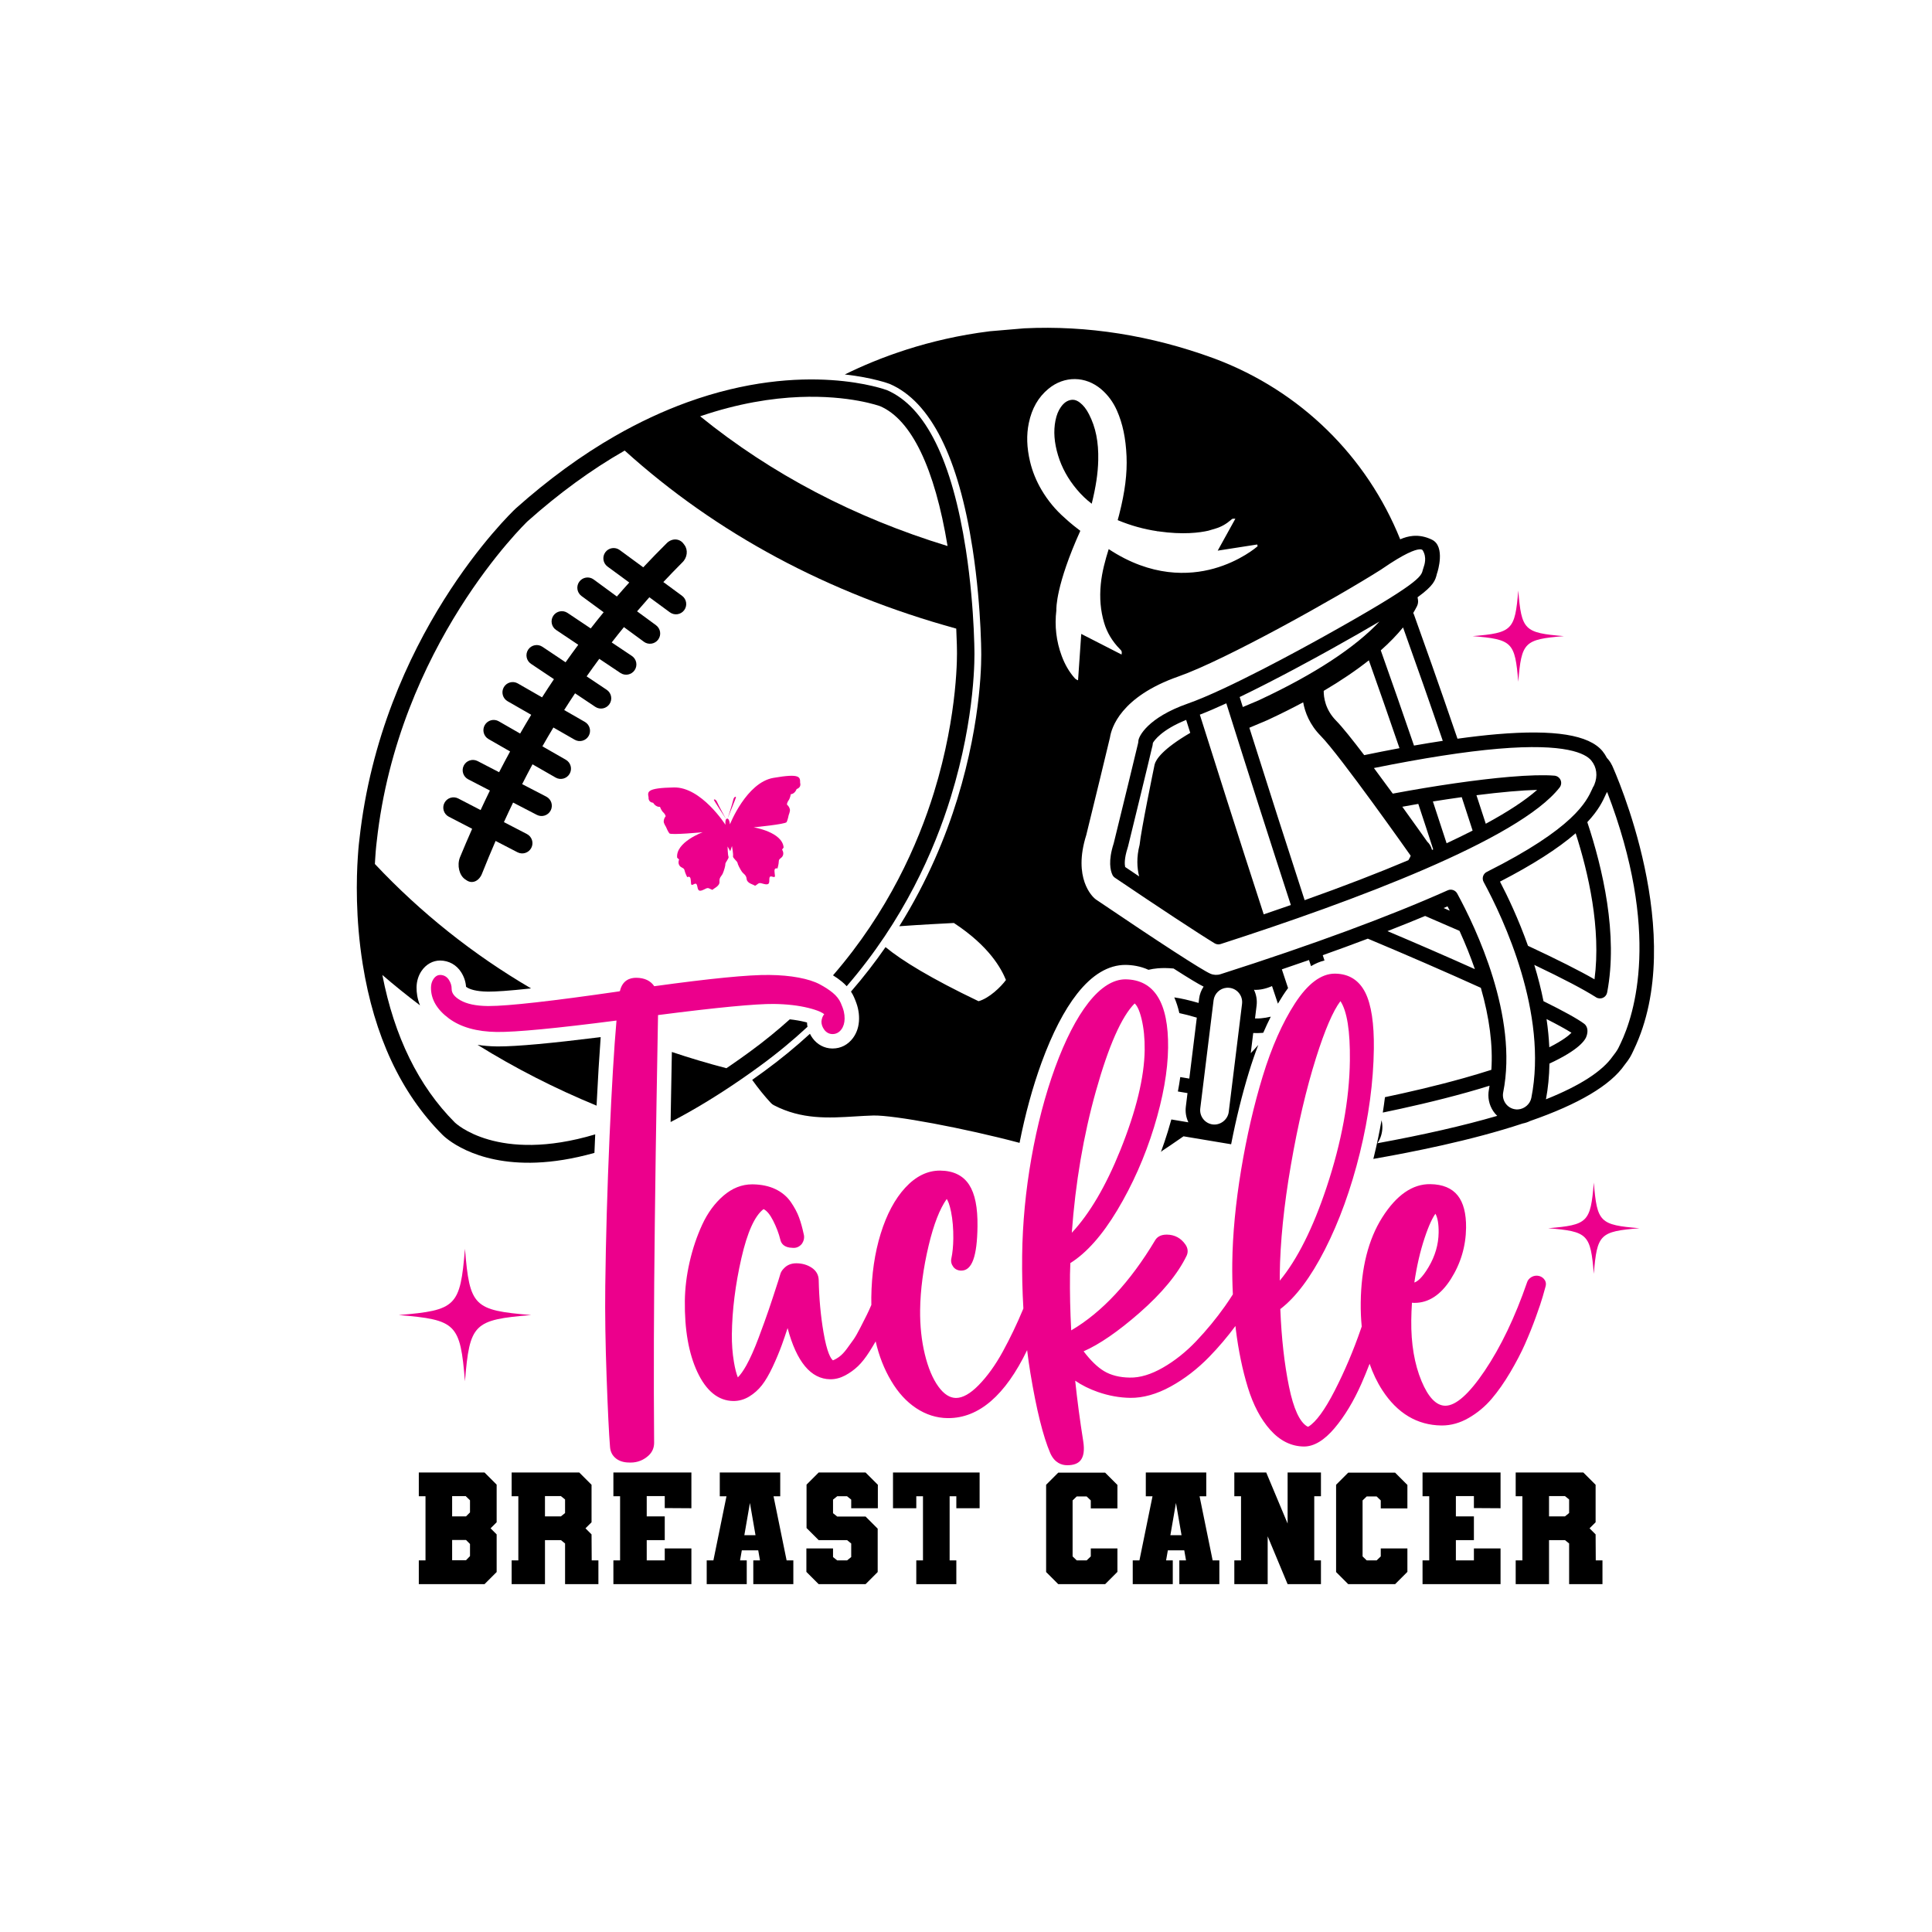 <svg viewBox="0 0 2000 2000" xmlns="http://www.w3.org/2000/svg" data-name="Layer 1" id="Layer_1">
  <defs>
    <style>
      .cls-1 {
        fill: #ec008c;
      }
    </style>
  </defs>
  <path d="m457.95,1174.66c1.8,1.85,31.72,31.48,97.39,28.85,17.43-.7,37.39-3.68,60.01-10.05.24-5.79.48-11.58.73-17.39.03-.6.05-1.18.08-1.77-101.04,30.24-144.8-11.78-145.33-12.31-37.46-37.55-62.65-88.89-75.02-152.71,12.64,10.89,25.64,21.37,38.98,31.45-2.82-6.86-3.64-13.3-3.58-18.62.08-6.22,1.84-12.06,5.09-16.9,4.65-6.92,11.71-10.88,19.37-10.88,9.06.11,16.86,4.5,21.69,12.05,2.99,4.67,4.73,9.86,5.08,15.13.38.27.9.62,1.61,1.03,2.47,1.42,8.45,3.82,20.84,3.97h1.16c7.13,0,20.12-.73,43.72-3.32-59.99-35.1-114.01-78.09-161.69-128.78.11-2.02.22-3.95.33-5.68.67-10.9,1.54-17.3,1.57-17.6,22.21-202.82,154.96-330.37,156.11-331.46,32.55-29.02,66.14-53.51,99.83-72.8.26-.15.52-.29.78-.43,94.9,85.76,210.26,147.71,343.18,184.28.01.29.03.61.05.9.65,13.2.7,21.4.7,21.48v.25c.03.63,1.77,64.32-23.81,147.05-16.59,53.67-47.43,123.38-104.49,189.26,3.4,2.12,6.48,4.3,9.18,6.53,1.82,1.5,3.47,3.08,4.98,4.73,58.9-68.2,90.7-140.32,107.8-195.87,25.99-84.45,24.53-148.06,24.4-152.17-.01-1.14-.1-9.24-.72-22.13-.94-19.33-3.1-49.21-8.11-81.71-14.24-92.2-41.62-147.73-81.42-165.05-.79-.34-84.65-31.93-207.2,12.5-24.83,9.02-49.83,20.7-74.3,34.71-34.78,19.91-69.39,45.15-103.06,75.16-5.66,5.34-138.9,133.14-161.83,342.57-.04.28-.96,7.05-1.67,18.65-1.39,20.74-2.57,62.67,5.08,110.44,11.86,74.25,39.65,133.71,82.49,176.65Zm369.77-763.68c51.98-2.08,83.16,9.42,83.56,9.58,32.35,14.08,56.35,64.11,69.64,144.69-96.42-29.46-182.47-74.59-256.11-134.31,39.47-13.47,74.35-18.82,102.91-19.96Z"></path>
  <path d="m516.13,1083.25h-2.03c-6.95-.1-13.53-.65-19.75-1.65,38.71,24.07,79.85,45.09,123.21,62.96,1.37-27.41,2.79-51.14,4.27-70.93-51.89,6.47-86.56,9.63-105.7,9.63Z"></path>
  <path d="m817.58,1055.22c-12.75,11.47-26.46,22.66-41.22,33.44-6.58,4.82-13.36,9.62-20.14,14.28-1.42.98-2.84,1.91-4.25,2.87-19.23-5.01-38.04-10.63-56.46-16.8-.25,14.49-.57,32.28-.97,53.54-.1,5.69-.21,12.02-.32,18.97,23.29-12.05,47.5-26.68,72.24-43.69,6.93-4.76,13.85-9.67,20.57-14.59,17.7-12.94,33.95-26.44,48.89-40.31-.29-1.47-.47-2.95-.51-4.45-.63-.17-1.31-.35-2.03-.53-4.81-1.2-10.1-2.11-15.8-2.73Z"></path>
  <path d="m666.52,664.35c4.73,3.47,11.38,2.45,14.85-2.28,3.47-4.73,2.45-11.38-2.28-14.85l-19.58-14.37c4.18-4.88,8.4-9.75,12.71-14.57l21.25,15.6c4.73,3.47,11.38,2.45,14.85-2.28,3.47-4.73,2.45-11.38-2.28-14.85l-19.35-14.2c6.41-6.82,12.91-13.59,19.61-20.29,5.21-4.9,6.19-12.91,2.21-18.16-.43-.56-.64-.84-1.06-1.41-3.96-5.27-11.49-5.73-16.85-.77-8.48,8.35-16.65,16.83-24.7,25.37l-24.39-17.9c-4.73-3.47-11.38-2.45-14.85,2.28-3.47,4.73-2.45,11.38,2.28,14.85l22.47,16.49c-4.32,4.81-8.62,9.62-12.81,14.49l-24.04-17.64c-4.73-3.47-11.38-2.45-14.85,2.28-3.47,4.73-2.45,11.38,2.28,14.85l22.91,16.81c-4.54,5.53-8.98,11.12-13.38,16.74l-23.99-16.05c-4.87-3.26-11.47-1.96-14.73,2.92-3.26,4.87-1.96,11.47,2.92,14.73l22.91,15.33c-4.46,5.99-8.83,12.03-13.13,18.12l-23.97-16.04c-4.87-3.26-11.47-1.96-14.73,2.92-3.26,4.88-1.96,11.47,2.92,14.73l23.74,15.88c-4.18,6.22-8.28,12.49-12.31,18.81l-25.1-14.4c-5.09-2.92-11.58-1.16-14.5,3.93-2.92,5.09-1.16,11.58,3.93,14.5l24.45,14.02c-3.89,6.43-7.72,12.9-11.47,19.43l-22.12-12.69c-5.09-2.92-11.58-1.16-14.5,3.93-2.92,5.09-1.16,11.58,3.93,14.5l22.29,12.79c-3.87,7.09-7.66,14.25-11.38,21.48l-22.22-11.51c-5.21-2.7-11.62-.66-14.32,4.55s-.66,11.62,4.55,14.32l22.45,11.63c-3.26,6.67-6.45,13.41-9.6,20.2l-23.14-11.98c-5.21-2.7-11.62-.66-14.32,4.55-2.7,5.21-.66,11.62,4.55,14.32l24.15,12.51c-4.33,9.8-8.58,19.68-12.7,29.72-3.1,8.22-.65,18.43,5.37,22.53.64.44.97.66,1.61,1.09,6.03,4.09,13.22.61,16.16-7.5,4.46-11.26,9.1-22.32,13.83-33.28l22.65,11.73c5.21,2.7,11.62.66,14.32-4.55,2.7-5.21.66-11.62-4.55-14.32l-23.8-12.33c3.1-6.81,6.25-13.57,9.48-20.26l24.6,12.74c5.21,2.7,11.62.66,14.32-4.55,2.7-5.21.66-11.62-4.55-14.32l-24.98-12.94c3.5-6.9,7.07-13.75,10.72-20.53l23.93,13.73c5.09,2.92,11.58,1.16,14.5-3.93,2.92-5.09,1.16-11.58-3.93-14.5l-24.26-13.91c3.71-6.55,7.51-13.04,11.38-19.48l22.02,12.63c5.09,2.92,11.58,1.16,14.5-3.93h0c2.92-5.09,1.16-11.58-3.93-14.5l-21.42-12.29c3.68-5.82,7.45-11.59,11.26-17.32l20.93,14.01c4.88,3.26,11.47,1.96,14.74-2.92,3.26-4.88,1.96-11.47-2.92-14.73l-20.76-13.89c4.27-6.1,8.64-12.15,13.08-18.16l21.88,14.64c4.88,3.26,11.47,1.96,14.74-2.92,3.26-4.88,1.96-11.47-2.92-14.73l-20.83-13.94c4.15-5.33,8.35-10.63,12.64-15.88l20.66,15.16Z"></path>
  <path d="m626.57,1332.26c-.34,27.13.13,58.56,1.4,93.42,1.25,34.86,2.44,59.09,3.51,71.93.31,5,2.3,9.03,5.93,12,3.49,2.84,8.09,4.32,13.55,4.38.6.03,1.19.05,1.77.05,7.29,0,13.67-2.54,19.01-7.58,3.53-3.45,5.35-7.71,5.41-12.72-.57-66.07-.32-142.76.72-227.94.67-55.22,1.26-96.78,1.75-123.53.86-46.24,1.38-76.23,1.58-91.47,60.96-7.87,101.32-11.69,119.8-11.51,13.53.17,25.65,1.57,36.03,4.16,10.53,2.64,14.65,5.08,16.19,6.45-1.58,1.9-2.54,4.38-2.87,7.52-.04,2.96.94,5.82,2.91,8.51,2.13,2.92,5.05,4.49,8.45,4.53,3.73.07,6.93-1.63,9.28-4.82,2.17-2.94,3.3-6.69,3.35-11.16.03-2.37-.24-4.82-.8-7.28-.55-2.41-1.63-5.43-3.19-8.98-1.68-3.81-4.48-7.35-8.33-10.53-3.64-3-8.2-5.96-13.54-8.8-5.43-2.88-12.75-5.2-21.74-6.89-8.89-1.67-19.06-2.59-30.23-2.72-21.18-.31-61.25,3.66-119.22,11.65-3.83-5.69-10.03-8.62-18.45-8.73-.1,0-.2,0-.3,0-6.39,0-14.23,2.49-16.81,13.81-.48.11-.91.22-1.28.33-69.11,10.02-114.3,15.1-134.41,15.1-.46,0-.91,0-1.35,0-12.03-.15-21.48-2.15-28.1-5.96-6.14-3.53-9.09-7.38-9.04-11.79.04-3.19-.9-6.32-2.8-9.28-2.12-3.32-5.23-5.1-9.01-5.15h-.08c-1.89,0-4.6.75-6.96,4.27-1.65,2.46-2.51,5.41-2.55,8.75-.15,12.03,6.11,22.81,18.6,32.04,12.19,9.02,28.86,13.72,49.53,13.97,19.82.25,61.47-3.74,123.91-11.82-2.54,28.92-4.95,69.35-7.19,120.25-2.33,53.07-3.83,105.4-4.44,155.54Z" class="cls-1"></path>
  <path d="m1578.78,1391.1c4.03-9.09,7.82-18.54,11.26-28.07,3.48-9.67,5.78-16.5,7-20.87l2.75-9.78c1.17-3.67.19-6.11-.74-7.38-1.3-2.01-3.18-3.37-5.57-4.06l-.11-.03c-2.71-.67-5.29-.37-7.73.93-2.55,1.45-4.2,3.43-4.86,5.73-12.44,36.01-27.21,66.81-43.89,91.56-16.14,23.94-29.81,36.07-40.65,36.07h-.17c-9.26-.11-17.5-8.68-24.5-25.47-7.35-17.6-10.92-38.73-10.63-62.81.08-6.13.31-12.28.71-18.34.76.09,1.53.14,2.29.15.15,0,.31,0,.46,0,14.52,0,27.15-8.31,37.54-24.7,10.21-16.11,15.5-33.95,15.73-53.02.18-14.77-2.74-26.04-8.68-33.48-6.09-7.61-15.63-11.54-28.33-11.7-18.4-.32-35.14,11.37-49.77,34.47-14.34,22.64-21.83,52.24-22.27,87.98-.11,8.64.25,16.93,1.02,24.88-.25.74-.48,1.45-.74,2.2-7.73,22.5-16.94,44.21-27.37,64.52-10.12,19.7-19.19,32.11-26.95,36.89-.41.11-.79.1-1.2-.04-7.93-4.53-14.32-18.4-18.99-41.24-4.8-23.36-7.83-50.39-9.02-80.36,15.99-12.16,31.5-32.85,46.13-61.54,14.91-29.23,27.11-62.96,36.28-100.26,9.15-37.29,14-73.53,14.42-107.71.32-26.01-2.62-45.47-8.72-57.83-6.44-13.02-16.99-19.71-31.35-19.88-.12,0-.24,0-.36,0-14.13,0-28.01,10.38-41.28,30.86-12.93,19.96-24.14,45.29-33.31,75.28-9.12,29.84-16.64,62.45-22.37,96.94-5.72,34.49-8.81,66.95-9.17,96.48-.13,11,.09,21.83.61,32.46-2.61,4.1-5.31,8.2-8.23,12.32-8.93,12.61-18.92,24.74-29.69,36.08-10.65,11.2-22.28,20.46-34.59,27.5-12.09,6.92-23.63,10.49-34.23,10.24-10.48-.13-19.44-2.39-26.65-6.72-6.76-4.06-13.86-10.94-21.12-20.48,16.34-7.16,35.74-20.51,57.74-39.74,23.34-20.41,39.81-40.35,48.98-59.37,1.68-3.85,1.21-7.82-1.33-11.44-4.65-6.7-11.09-10.15-19.14-10.25-.1,0-.2,0-.3,0-6.94,0-10.25,3.11-11.81,5.72-25.93,43.37-55.17,74.77-86.97,93.41-1.07-19.98-1.49-39.45-1.26-57.95.02-1.52.08-3.72.2-6.6.08-2.03.13-3.74.17-5.11,16.73-10.47,33.07-28.88,48.58-54.77,15.82-26.4,28.6-55.25,37.99-85.73,9.4-30.53,14.32-58.25,14.61-82.39.57-46.65-14.26-70.48-44.08-70.85-12.68-.02-25.68,8-38.4,24.22-12.31,15.7-23.91,38.25-34.47,67.04-10.35,28.49-18.61,60.05-24.56,93.8-5.95,33.75-9.17,67.61-9.57,100.65-.23,18.8.22,37.13,1.27,54.99-.17.41-.31.8-.48,1.21-6.2,14.92-13.24,29.59-20.91,43.6-7.61,13.88-16.05,25.58-25.07,34.76-8.54,8.68-16.37,13.08-23.28,13.08h-.2c-6.35-.08-12.4-4.01-17.98-11.69-5.93-8.16-10.67-19.42-14.08-33.48-3.44-14.18-5.08-29.62-4.88-45.89.26-20.75,3.22-43.18,8.81-66.67,5.21-21.89,11.51-38.1,18.73-48.25,1.26,1.84,2.93,5.57,4.45,13.11,1.69,8.38,2.48,17.8,2.36,27.99-.1,7.77-.78,14.7-2.03,20.56-.68,2.99.03,6,2.12,8.77,1.91,2.4,4.69,3.69,8.03,3.74h.15c11.06,0,16.39-14.6,16.77-45.9.24-19.52-2.58-33.56-8.62-42.92-6.21-9.6-16.26-14.56-29.86-14.72-.18,0-.35,0-.52,0-12.92,0-24.97,5.96-35.81,17.72-10.69,11.6-19.25,27.63-25.43,47.64-6.14,19.85-9.4,42.08-9.69,66.09-.03,2.57,0,5.1.05,7.62-1.94,4.49-3.49,7.88-4.69,10.27-1.65,3.29-3.89,7.71-6.72,13.28-2.75,5.41-5.14,9.57-7.09,12.34-2.02,2.88-4.35,6.1-6.99,9.65-2.48,3.34-4.92,5.94-7.25,7.73-2.32,1.78-4.68,3.16-7.03,4.1l-.05-.04c-2.06-1.66-6.07-7.64-9.73-29.09-2.9-16.94-4.56-35.08-4.94-53.91-.12-5.49-2.63-9.86-7.45-13-4.43-2.89-9.68-4.39-15.61-4.46-5.39,0-9.73,1.77-13.01,5.32-1.75,1.71-2.96,3.59-3.58,5.59l-2.16,7.1c-4.28,13.24-7.52,23.1-9.93,30.15-2.46,7.24-5.98,16.98-10.46,28.95-4.44,11.86-8.77,21.56-12.84,28.82-2.99,5.32-5.9,9.41-8.67,12.21-1.55-3.79-2.92-9.14-4.06-15.96-1.54-9.16-2.26-18.85-2.14-28.78.31-24.87,3.63-51.38,9.89-78.79,6.08-26.61,13.73-43.61,22.74-50.54.11-.03.26-.04.46,0,3.26,1.66,6.5,5.64,9.63,11.81,3.4,6.72,5.92,13.36,7.45,19.67.82,3.78,3.68,8.3,12.56,8.46,3.66.41,6.92-.87,9.57-3.91,2.41-3.32,3.07-7.09,1.99-10.65-1.33-6.27-2.93-11.98-4.76-16.95-1.86-5.07-4.71-10.41-8.46-15.86-3.91-5.68-9.3-10.19-16.01-13.41-6.64-3.17-14.56-4.83-23.56-4.94-.17,0-.34,0-.52,0-10.66,0-20.66,3.97-29.73,11.79-8.98,7.74-16.38,17.84-21.99,30.03-5.52,12-9.89,24.98-12.99,38.58-3.12,13.62-4.78,27.15-4.94,40.22-.36,29.67,3.97,54.4,12.88,73.51,9.25,19.82,21.78,29.97,37.25,30.16.12,0,.24,0,.36,0,5.64,0,11.07-1.56,16.15-4.63,5.01-3.04,9.44-6.99,13.16-11.74,3.62-4.63,7.35-10.99,11.06-18.88,3.65-7.76,6.88-15.49,9.6-22.96,1.81-4.98,3.79-10.76,5.9-17.28,9.29,34.93,24.1,52.74,44.1,52.98.12,0,.24,0,.36,0,5.13,0,10.24-1.34,15.19-3.99,4.85-2.59,9.3-5.8,13.22-9.54,3.9-3.72,7.91-8.83,11.94-15.17,2.34-3.7,4.45-7.19,6.36-10.5,3.43,14.98,8.78,28.64,16.06,40.84,7.12,12.1,15.81,21.61,25.83,28.25,10.13,6.72,21.07,10.19,32.5,10.33.27,0,.52,0,.79,0,31.71,0,59.02-23.59,81.62-70.36,1,8.09,2.11,16.07,3.4,23.87,6.23,37.72,13.14,65.53,20.53,82.7,4.54,10.26,11.92,12.5,17.32,12.56.15,0,.29,0,.44,0,6.21,0,10.74-1.63,13.46-4.85,3.42-4.08,4.38-10.58,2.95-19.88-3.44-21.65-6.25-42.73-8.34-62.77,6.81,4.69,14.66,8.6,23.4,11.66,11.19,3.91,22.54,5.97,33.73,6.1,13.12.15,27.26-3.79,41.73-11.75,14.27-7.84,27.65-18.14,39.8-30.6,9.8-10.06,18.9-20.82,27.23-32.03.14,1.2.24,2.43.39,3.62,2.74,21.86,6.91,42.01,12.41,59.9,5.56,18.14,13.35,32.92,23.15,43.93,10.09,11.32,21.78,17.14,34.73,17.3.1,0,.2,0,.31,0,10.33,0,20.97-6.4,31.63-19.03,10.35-12.26,19.69-27.71,27.75-45.92,2.99-6.76,5.79-13.68,8.5-20.68,3.44,9.93,7.81,19.06,13.16,27.31,15.52,23.94,36.1,36.24,61.17,36.55.21,0,.41,0,.62,0,9.36,0,18.66-2.62,27.63-7.8,9-5.18,16.98-11.82,23.73-19.74,6.63-7.77,13.12-17.03,19.3-27.5,6.16-10.44,11.34-20.37,15.39-29.52Zm-104.03-109.55c4.66-14.01,8.46-21.3,11.2-25.08,2.32,4.12,3.43,10.66,3.32,19.5-.15,12.32-3.65,24.34-10.41,35.72-6.76,11.4-11.65,15-14.74,15.97,2.48-16.88,6.06-32.38,10.63-46.12Zm-340.22-152.2c13.1-46.67,26.58-77.12,40.06-90.58,2.03,1.76,4.75,6.01,7.17,16.08,2.27,9.44,3.35,20.22,3.2,32.05-.34,28.23-8.85,63.21-25.28,103.96-14.91,36.99-31.75,65.63-50.16,85.3,3.73-51.61,12.13-100.96,25.01-146.8Zm190.27,190.27h0c.41-33.51,4.28-71.66,11.5-113.4,7.21-41.76,15.98-79.14,26.05-111.1,9.11-28.9,17.59-48.63,25.27-58.74,6.86,10.34,10.14,31.04,9.77,61.64-.49,40.37-8.59,84.41-24.06,130.9-14.1,42.39-30.4,74.9-48.5,96.8-.04-2.68-.04-4.71-.02-6.11Z" class="cls-1"></path>
  <path d="m818.56,822.22c4.49-.43,6.12-5.42,6.12-5.42,5.28-1.71,3.62-6.39,3.62-6.39.02-6.05.24-9.99-27.7-5.15-27.94,4.84-44.97,48.08-44.97,48.08-.72-5.8-2.27-6.05-2.92-5.87-.28-.02-.69.06-1.05.57-.98-1.77-7.93-14.45-9.21-17.56-1.38-3.34-3.49-3.29-3.41-2.39.08.87,10.96,17.06,12.62,19.95-.52.72-.93,2.31-.69,5.75,0,0-25-39.21-53.35-38.64-28.36.57-27.38,4.4-26.21,10.33,0,0-.73,4.91,4.77,5.59,0,0,2.56,4.59,7.05,4.16,0,0,1.31,4.1,3.93,6.27,0,0,2.71,3.06,1.6,4.08-1.11,1.01-2.02,4.12-1.55,5.89.47,1.76,2.26,4.62,2.26,4.62,0,0,1.87,4.65,3.47,6.62,1.59,1.96,34.53-1.2,34.53-1.2,0,0-28.32,10.33-26.46,26.44l1.99,1.79s-1.5,3.27.29,6.12c1.79,2.85,4.74,2.15,5.32,5.02.58,2.88,2.81,7.19,2.81,7.19,0,0,2.84-1.83,3.49,1.75.65,3.59.01,6.37,1.51,6.23,1.49-.14,3.69-2.47,4.79-.46,1.1,2.01.64,6.67,3.65,6.49,3.01-.18,5.5-2.53,7.59-2.73,2.1-.2,4.79,2.64,5.59,1.47.79-1.17,7.21-3.6,6.77-8.1-.43-4.49,2.17-5.64,3.41-8.48,1.24-2.84,2.83-8.23,2.68-9.83-.16-1.6,4.06-5.93,3.24-7.66-.82-1.73-.95-10.49-.95-10.49l2.65,4.71.11.24v-.03s.02.02.02.02l.06-.25,1.7-5.12s1.55,8.62,1.08,10.47c-.47,1.86,4.49,5.31,4.65,6.91.15,1.59,2.75,6.58,4.51,9.13,1.76,2.55,4.54,3.19,4.97,7.68.43,4.49,7.2,5.66,8.2,6.66,1,1,3.1-2.3,5.2-2.5,2.1-.2,4.99,1.63,7.98,1.24,2.98-.39,1.64-4.88,2.34-7.07.7-2.18,3.29-.32,4.79-.46,1.5-.14.33-2.75.29-6.4-.05-3.65,3.09-2.39,3.09-2.39,0,0,1.37-4.66,1.39-7.6.02-2.93,3.05-2.81,4.26-5.94,1.21-3.14-.89-6.06-.89-6.06l1.61-2.14c-1.26-16.17-31.04-20.91-31.04-20.91,0,0,32.94-3.17,34.13-5.39,1.19-2.23,2.13-7.15,2.13-7.15,0,0,1.21-3.14,1.33-4.96.13-1.82-1.36-4.7-2.64-5.48-1.28-.79.79-4.31.79-4.31,2.17-2.63,2.66-6.91,2.66-6.91Z" class="cls-1"></path>
  <path d="m758.99,828.24c-.72,3.54-5.77,19.22-5.77,19.22.73-2.39,8.73-21.32,8.65-22.22-.09-.9-2.17-.55-2.88,2.99Z" class="cls-1"></path>
  <path d="m481.32,1292.76c-4.92,59.66-8.91,63.65-68.57,68.57,59.66,4.92,63.65,8.91,68.57,68.57,4.92-59.66,8.91-63.65,68.57-68.57-59.66-4.92-63.65-8.91-68.57-68.57Z" class="cls-1"></path>
  <path d="m1697.17,1271.45c-41.12-3.39-43.87-6.14-47.26-47.26-3.39,41.12-6.14,43.87-47.26,47.26,41.12,3.39,43.87,6.14,47.26,47.26,3.39-41.12,6.14-43.87,47.26-47.26Z" class="cls-1"></path>
  <path d="m1524.44,658.52c41.12,3.39,43.87,6.14,47.26,47.26,3.39-41.12,6.14-43.87,47.26-47.26-41.12-3.39-43.87-6.14-47.26-47.26-3.39,41.12-6.14,43.87-47.26,47.26Z" class="cls-1"></path>
  <path d="m514.13,1536.88l-12.55-12.55h-68.03v24.6h6.93v66.38h-6.93v24.6h68.03l12.55-12.55v-38.97l-6.28-6.28,6.28-6.27v-38.97Zm-27.58,73.98l-4.13,4.29h-14.37v-20.97h14.37l4.13,4.13v12.55Zm0-45.24l-4.13,4.13h-14.37v-20.97h14.37l-.17.16,4.29,4.13v12.55Z"></path>
  <path d="m619.47,1639.92v-24.6h-6.94l-.16-26.92-6.28-6.28,6.28-6.27v-38.81l-1.89-1.89-10.82-10.82h-70.01v24.6h6.93v66.38h-6.93v24.6h34.51v-45.58h16.51l4.29,3.47v42.11h34.51Zm-38.81-70.18h-16.51v-20.97h16.51l4.29,3.47v14.04l-4.29,3.47Z"></path>
  <polygon points="715.73 1561.32 715.73 1524.33 649.98 1524.33 634.98 1524.33 634.98 1533.63 634.98 1548.93 641.91 1548.93 641.91 1615.32 634.98 1615.32 634.98 1639.92 715.73 1639.92 715.73 1602.93 688.15 1602.93 688.15 1615.32 669.49 1615.32 669.49 1594.34 688.15 1594.34 688.15 1569.74 669.49 1569.74 669.49 1548.77 688.15 1548.77 688.15 1561.15 715.73 1561.32"></polygon>
  <path d="m821.24,1615.32h-6.94l-13.54-66.38h6.93v-24.6h-62.58v24.6h6.94l-13.54,66.38h-6.93v24.6h41.45v-24.6h-6.93l1.82-10.4h17.01l1.82,10.4h-6.93v24.6h41.45v-24.6Zm-50.7-26.09l5.78-33.36,5.78,33.36h-11.56Z"></path>
  <polygon points="834.77 1602.93 834.77 1627.2 847.48 1639.92 896.03 1639.92 908.58 1627.37 908.58 1582.46 896.03 1569.9 866.64 1569.9 862.35 1566.44 862.35 1552.4 866.64 1548.93 876.88 1548.93 881.17 1552.4 881.17 1561.32 908.75 1561.32 908.75 1537.04 896.03 1524.33 847.48 1524.33 834.93 1536.88 834.93 1581.8 847.48 1594.34 876.88 1594.34 881.17 1597.81 881.17 1611.85 876.88 1615.32 866.64 1615.32 862.35 1611.85 862.35 1602.93 834.77 1602.93"></polygon>
  <polygon points="1014.09 1561.32 1014.09 1524.33 924.43 1524.33 924.43 1561.32 948.54 1561.32 948.54 1548.93 955.47 1548.93 955.47 1615.32 948.54 1615.32 948.54 1639.92 989.99 1639.92 989.99 1615.32 983.05 1615.32 983.05 1548.93 989.99 1548.93 989.99 1561.32 1014.09 1561.32"></polygon>
  <polygon points="1156.75 1561.48 1156.75 1537.21 1144.04 1524.49 1100.64 1524.49 1095.49 1524.49 1082.94 1537.04 1082.94 1537.63 1082.94 1627.37 1095.49 1639.92 1144.04 1639.92 1156.75 1627.2 1156.75 1602.93 1129.18 1602.93 1129.18 1611.19 1124.88 1615.32 1114.64 1615.32 1110.35 1611.19 1110.35 1553.23 1114.64 1549.1 1124.88 1549.1 1129.18 1553.23 1129.18 1561.48 1156.75 1561.48"></polygon>
  <path d="m1220.82,1639.92h41.45v-24.6h-6.94l-13.54-66.38h6.93v-24.6h-62.58v24.6h6.94l-13.54,66.38h-6.93v24.6h41.45v-24.6h-6.93l1.82-10.4h17.01l1.82,10.4h-6.93v24.6Zm-9.25-50.69l5.78-33.36,5.78,33.36h-11.56Z"></path>
  <polygon points="1367.44 1548.93 1367.44 1524.33 1332.93 1524.33 1332.93 1577.17 1310.8 1524.33 1277.77 1524.33 1277.77 1548.93 1284.71 1548.93 1284.71 1615.32 1277.77 1615.32 1277.77 1639.92 1312.29 1639.92 1312.29 1590.38 1332.93 1639.92 1367.44 1639.92 1367.44 1615.32 1360.51 1615.32 1360.51 1548.93 1367.44 1548.93"></polygon>
  <polygon points="1456.93 1561.48 1456.93 1537.21 1444.22 1524.49 1395.67 1524.49 1383.12 1537.04 1383.12 1627.37 1395.67 1639.92 1444.22 1639.92 1456.93 1627.2 1456.93 1602.93 1429.36 1602.93 1429.36 1611.19 1425.06 1615.32 1414.82 1615.32 1410.53 1611.19 1410.53 1553.23 1414.82 1549.1 1425.06 1549.1 1429.36 1553.23 1429.36 1561.48 1456.93 1561.48"></polygon>
  <polygon points="1553.36 1561.32 1553.36 1524.33 1472.61 1524.33 1472.61 1548.93 1479.54 1548.93 1479.54 1615.32 1472.61 1615.32 1472.61 1639.92 1553.36 1639.92 1553.36 1602.93 1525.78 1602.93 1525.78 1615.32 1507.12 1615.32 1507.12 1594.34 1525.78 1594.34 1525.78 1569.74 1507.12 1569.74 1507.12 1548.77 1525.78 1548.77 1525.78 1561.15 1553.36 1561.32"></polygon>
  <path d="m1658.87,1639.92v-24.6h-6.94l-.16-26.92-6.27-6.28,6.27-6.27v-38.81l-12.72-12.72h-70.01v24.6h6.93v66.38h-6.93v24.6h34.51v-45.58h16.51l4.29,3.47v42.11h34.51Zm-38.81-70.18h-16.51v-20.97h16.51l4.29,3.47v14.04l-4.29,3.47Z"></path>
  <path d="m1117.95,416.8c-2.59-2-5.02-2.96-7.51-2.96-.53,0-1.05.04-1.59.13-4.12.65-7.47,2.97-10.55,7.28-2.69,3.77-4.55,8.36-5.68,14.03-2.21,11.07-1.32,22.91,2.7,36.19,3.8,12.53,10.28,24.32,19.28,35.06,4.85,5.79,9.95,10.68,15.54,14.92,4.36-17.66,6.44-31.55,6.75-44.93.44-19.04-2.6-34.2-9.58-47.72-2.79-5.41-5.77-9.22-9.38-12Z"></path>
  <path d="m1668.56,791.94c-1.14-2.51-2.77-4.86-5.11-7.36-1.38-2.68-2.89-4.98-4.57-7.03-13.99-16.85-49.78-22.57-109.41-17.5-12,1.02-25.7,2.59-40.69,4.66-18.85-55.21-36.3-104.2-45.09-128.63-.19-.52-.49-1.04-.71-1.55,1.39-2.32,2.66-4.61,3.83-6.91,1.06-2.1,1.43-4.5,1.06-6.81l-.41-2.52c16.99-12.36,18.41-17.63,20.05-24.44l.44-1.33c.09-.27,8.69-26.86-5.6-33.83-6.52-3.18-13.13-4.48-19.7-3.92-4.65.4-9.02,1.71-13.17,3.52-34.49-85.68-103.02-153.58-191.9-186.96l-1.39-.51c-64.9-23.72-130.69-34.08-195.84-30.94l-35.62,3.03c-63.82,7.93-115.11,27.42-150.18,44.73,29.55,3.3,46.47,9.79,46.67,9.88,42.18,18.35,70.96,75.69,85.59,170.42,5.04,32.73,7.23,62.89,8.19,82.44.62,12.7.72,20.89.73,22.4.21,6.77,1.27,69.87-24.71,154.3-11.79,38.32-30.5,84.42-60.08,131.75,22.29-1.61,47.37-2.9,56.52-3.36,36.73,24.1,49.08,47.24,53.9,59.01-5.14,7.02-17.21,18.86-28.37,21.97-48.95-23.4-79.42-42.03-96.28-56-10.68,15.4-22.56,30.83-35.78,46.05,1.2,1.84,2.26,3.74,3.12,5.7,1.96,4.46,3.3,8.27,4.07,11.64.83,3.64,1.22,7.27,1.18,10.82-.1,7.67-2.21,14.34-6.27,19.85-5.17,7.02-12.66,10.89-21.08,10.89,0,0-.41,0-.5,0-7.96-.1-15.37-3.99-20.24-10.67-1.07-1.46-1.98-2.99-2.76-4.56-14.5,13.3-30.22,26.27-47.25,38.72-4.11,3.01-8.31,6.02-12.54,9,6.46,8.98,12.96,17.06,19.42,23.95.86.92,1.88,1.68,3,2.27,28.85,14.99,56.83,13.28,83.9,11.62,6.21-.37,12.5-.78,18.87-.95,21.15-.62,94.8,13.19,151.59,28.31,5.85-29.67,13.49-57.58,22.78-83.14,11.11-30.29,23.47-54.22,36.75-71.15,15.58-19.87,32.44-29.94,50.11-29.94,7.03.09,15.5,1.26,23.8,5.08,3.05-.73,6.26-1.25,9.63-1.54,4.92-.42,10.28-.35,16.37.2,15.69,10.07,26.15,16.36,31.08,18.74-2.51,3.8-4.1,8.02-4.62,12.33l-.56,4.57c-9.82-2.84-18.13-4.75-25.17-5.74,2.08,4.75,3.86,10.15,5.25,16.27,5.25,1.1,11.25,2.65,18.07,4.69l-7.77,63.09c-3.24-.54-6.36-1.06-9.35-1.57-.68,4.88-1.51,9.85-2.47,14.92,3.18.54,6.5,1.1,9.95,1.67l-1.72,14.02c-.69,5.61.22,11.13,2.64,16.24-6.29-1.06-12.21-2.06-17.64-2.97-1.14,4.14-2.36,8.33-3.66,12.57-2.19,7.11-4.57,14.12-7.11,21.05.57-.49,1.04-.91,1.41-1.24,3.5-2.29,11.52-7.62,21.96-14.93,13.91,2.33,31.2,5.21,49.29,8.23,5.13-26.32,11.32-51.41,18.49-74.85,2.99-9.79,6.2-19.12,9.62-27.96-2.4,2.78-5,5.62-7.8,8.5l2.56-20.84c3.4.13,6.36.09,9.17-.15.42-.03.83-.09,1.24-.15,2.5-5.78,5.09-11.33,7.78-16.63-3.47.84-6.91,1.41-10.31,1.7-1.84.16-3.8.21-6.03.15l1.64-13.31c.68-5.63-.25-11.22-2.71-16.34,6,.29,12.19-1.03,18.68-3.86,2.04,6.14,4.07,12.2,6.08,18.18,1.68-2.87,3.39-5.65,5.13-8.34,1.78-2.74,3.58-5.33,5.4-7.77-2.09-6.28-4.24-12.75-6.44-19.4l28.1-9.66c.71,2.14,1.41,4.25,2.1,6.35,4.55-2.74,9.2-4.7,13.94-5.88-.6-1.81-1.2-3.63-1.81-5.47,15.59-5.52,30.89-11.14,46.67-17.11,39.31,16.45,81.86,34.96,117,50.89,8.92,30.97,12.58,59.52,10.88,84.89-9.4,3-18.75,5.8-28.48,8.54-29.43,8.26-58.86,14.99-81.66,19.77-.66,5.28-1.41,10.59-2.24,15.93,23.21-4.78,55.5-11.99,88-21.11,7.46-2.09,14.68-4.25,22.5-6.68-.17,1.29-.37,2.58-.62,3.86-1.55,7.84.03,15.84,4.47,22.51,1.15,1.71,2.52,3.33,4.12,4.83-34.57,10.1-76.28,19.62-124.06,28.36,1.78-2.58,3.11-5.36,3.95-8.31,1.49-5.14,1.58-10.46.33-15.52-2.13,12.28-4.72,24.7-7.79,37.24-.23.94-.47,1.87-.71,2.8,39.06-6.86,100.96-18.87,154.58-36.65,2.82-.55,5.51-1.46,7.75-2.61,50.32-17.45,83.25-37.01,97.77-58.04,5.35-6.71,6.74-9.68,8.68-13.81l.89-1.9c56.65-118.15-19.42-287.61-22.69-294.76Zm-175-25.03c-9.51,1.44-19.52,3.09-29.8,4.89-11.15-32.53-23.36-67.54-34.38-98.54,8.92-7.92,16.66-15.84,23.05-23.75,14.14,39.41,28.28,79.76,41.13,117.4Zm-9.92,112.39c-.41.17-.83.36-1.22.54-.93-3.72-2.81-6.63-4.97-8.59-3.14-4.46-13.21-18.7-25.78-36.1,5.5-1,11.02-2.02,16.54-2.96,5.41,16.26,10.58,32.08,15.43,47.12Zm-.3-49.62c9.76-1.57,19.78-3.07,29.84-4.47,3.91,11.84,7.68,23.41,11.27,34.6-8.55,4.37-17.6,8.79-26.93,13.14-4.54-14.04-9.3-28.56-14.19-43.27Zm-23.27,55.78c.1.13.19.25.27.37-.3.94-1.08,2.53-2.37,4.63-31.56,13.33-67.53,27.21-107.42,41.39-17.94-55.07-37.88-117.3-57.22-178.49,5.8-2.52,11.9-5.11,18.62-7.86l2.56-1.21c12.19-5.68,23.65-11.45,34.52-17.26,1.89,10.37,6.69,23.12,18.23,34.8,19.63,19.86,92.11,122.6,92.82,123.63Zm-123.79,51.42c-9.14,3.2-18.51,6.42-28.08,9.66-26.75-82.16-52.66-163.99-66.13-206.72,7.94-3.07,17.15-7.02,27.41-11.75,22.38,71.14,46.05,145.1,66.8,208.8Zm-52.98-215.32c37.81-18.21,78.66-40.66,94.62-49.55,20.34-11.34,36.74-20.69,50.08-28.59-24.81,26.6-67.08,54.43-122.98,80.58l-2.1,1.01c-5.86,2.39-11.21,4.66-16.36,6.9-1.08-3.45-2.18-6.92-3.26-10.35Zm99.9,24.53c-11.35-11.48-12.95-24.25-12.9-30.92,17.73-10.45,33.3-21.01,46.73-31.6,10.49,29.54,21.32,60.59,31.71,90.94-11.92,2.21-24.2,4.66-36.51,7.2-12.06-15.85-22.79-29.3-29.03-35.62Zm-267.18-41.84l-1.54-.7c-.89-.4-1.59-1.12-2.21-1.83-5.55-6.35-9.86-13.76-13.18-22.67-5.63-15.11-7.49-31.03-5.55-47.32-.08-1.85-.58-25.96,24.81-82.23-10.15-7.58-16.09-13.31-16.15-13.37-9.42-8.19-17.52-17.98-24.04-29.06-5.49-9.34-9.49-19.21-11.88-29.35-3.41-14.47-3.82-27.51-1.24-39.85,3.15-15.12,9.8-26.7,20.31-35.4,16.46-13.62,38.46-13.39,54.75.56,6.88,5.9,12.32,13.29,16.16,21.98,5.96,13.49,9.12,28.53,9.94,47.31.77,17.74-1.61,36.75-7.49,59.83l-.32,1.28c-.35,1.4-.71,2.85-1.17,4.26-.17.52-.13.67-.13.68,0,0-.03.09.64.36,13.05,5.38,26.54,9.12,40.11,11.12v.09s0-.09,0-.09l-.04,1.18h0l.17-1.16,1.52.22c25.24,3.62,42.4,1.34,51.43-.73l7.51-2.24c5.71-1.7,11.04-4.7,15.86-8.9l.22-.2c.43-.4,1.02-.94,1.93-1.07.16-.02.32-.03.47-.02l1.93.05-18.27,33.03,40.9-6.37.43,1.73-.53.51c-.17.15-17.43,15.14-45.01,22.75-25.21,6.96-64.42,9.04-108.63-20.21-3.55,11.3-6.93,23.48-8.19,36.31-1.4,14.34-.26,27.45,3.48,40.07,2.97,10.01,8.43,19.12,16.24,27.09.11.11.22.22.33.33.62.6,1.39,1.34,1.62,2.52.07.38.09.77.04,1.16l-.2,1.67-41.74-21.35-3.31,48.03Zm169.75,334.9l-13.78,111.95c-1,7.92-8.6,13.9-16.55,12.92-8.12-1-13.9-8.42-12.93-16.55l13.78-111.95c.87-6.93,6.51-12.39,13.45-12.98.99-.08,2.05-.06,3.1.07,3.94.48,7.45,2.47,9.89,5.6,2.43,3.12,3.51,7,3.03,10.93Zm150.54-75.26c14.65-5.71,27.44-10.87,38.97-15.69,11.09,4.75,23.08,9.95,35.62,15.44,6.09,13.41,11.42,26.7,15.89,39.62-28.1-12.61-59.9-26.45-90.48-39.37Zm58.13-23.89c1.37-.58,2.72-1.16,4.04-1.74.76,1.44,1.52,2.94,2.32,4.49-2.14-.92-4.27-1.85-6.35-2.76Zm90.77,196.58c-1.26,6.31-6.93,11.31-13.49,11.86-1.33.11-2.66.04-3.96-.23-3.89-.77-7.24-3.01-9.44-6.3-2.2-3.3-2.98-7.26-2.21-11.14,15.6-78.32-28.12-170.07-47.66-205.88-1.84-3.35-6.07-4.88-9.72-3.27-60.79,27.14-139.97,56.38-235.32,86.88-3.34,1.07-7.18.89-10.41-.53-8.69-3.74-52.92-32.43-118.36-76.73-.43-.29-.83-.61-1.24-.96-2.39-2.04-23.01-21.12-8.9-65.85,7.1-28.6,22.06-90.58,24.55-101.04,1.42-9.47,10.73-42.04,70.83-63.1,48.43-16.97,163.3-81.27,209.7-110.62.22-.13.77-.51,1.55-1.05,22.95-15.75,33.39-19.53,38.11-19.93,1.85-.16,3.04.19,3.54,1,4.47,7.34,1.93,14.75.72,18.28-.23.64-.48,1.35-.68,2.19-1.59,6.63-3.26,13.49-102.29,68.64-22.9,12.76-100.73,55.47-140.86,69.51-41.65,14.6-51,34.14-51.22,38.59-.03.96-.17,1.94-.42,2.94-.17.71-17.4,72.16-24.94,102.42l-.27,1.02c-5.81,18.06-3.31,27.97-1.28,32.27.56,1.22,1.46,2.29,2.6,3.07,44.49,30.09,86.94,58.02,103.23,67.9,1.87,1.14,4.19,1.42,6.24.74,136.89-44.17,308.9-108.14,350.92-162.09,1.71-2.21,2.07-5.13.96-7.69-1.13-2.54-3.53-4.26-6.29-4.51-10.75-.89-26.48-.48-46.75,1.24-32.94,2.8-77.51,9.24-120.66,17.35-6.34-8.72-12.99-17.75-19.52-26.5,51.01-10.29,94.27-17.03,128.47-19.94,70.28-5.98,90.61,5,96.49,12.1,5.77,6.96,6.92,16.13,3.18,25.19-.34.83-.77,1.65-1.29,2.42-.36.57-.62,1.27-.77,1.7-6.02,13.16-18.55,40.56-109.26,86.08-1.82.89-3.22,2.54-3.83,4.5-.61,1.93-.4,4.08.57,5.86,20.65,38.14,66.8,136.27,49.38,223.62Zm-405.96-229.32c-4.78-3.21-9.64-6.47-14.51-9.77-.55-2.6-1-8.69,2.5-19.56.2-.65.4-1.3.56-1.96.23-.97,23.07-94.14,24.89-102.61h.07c.34-1.42.58-2.88.72-4.33,1.35-2.35,8.79-13.46,34.43-23.79,1.3,4.1,2.73,8.64,4.24,13.41-28.83,16.88-35.57,27.6-36.89,32.72-1.46,7.09-14.04,68.13-15.54,83.16-3.38,13.07-2.67,24.06-.48,32.74Zm349.17-84.07c25.42-3.22,47.37-5.14,62.83-5.51-12.09,10.69-29.94,22.46-53.18,35.05-3.14-9.75-6.37-19.62-9.65-29.54Zm102.7,39.39c13.07,40.63,26.49,98.63,19.5,151.19-15.51-8.92-38.63-20.57-68.85-34.68-9.86-27.79-21.02-51.19-28.99-66.45,33.66-17.34,60.01-34.17,78.34-50.06Zm46.51,217.55l-.96,2.01c-1.75,3.76-2.57,5.47-7.12,11.24-10.78,15.56-34.05,30.56-69.19,44.61,2.18-11.48,3.38-23.62,3.64-36.99,30.85-14.33,37.47-24.48,38.63-29.2,1.19-4.13.85-7.59-1-10.25-.44-.66-1-1.25-1.7-1.77-6.75-5.05-20.92-12.9-42.11-23.37-2.47-12.27-5.67-24.89-9.53-37.57,29.83,14.21,51.31,25.49,63.91,33.54,2.06,1.35,4.82,1.54,7.07.58,2.3-.99,3.96-3.05,4.43-5.51,11.54-59.92-4.69-128.77-20.52-176.38,11.8-12.6,16.09-21.99,18.98-28.34l.09-.31c.52-.84,1.01-1.72,1.43-2.64,55.68,144.93,28.4,230.21,13.95,260.36Zm-76.64-25.22c11.58,5.89,20.22,10.65,25.79,14.19-2.39,2.49-8.53,7.75-22.93,15.03-.44-9.35-1.39-19.15-2.86-29.22Z"></path>
</svg>